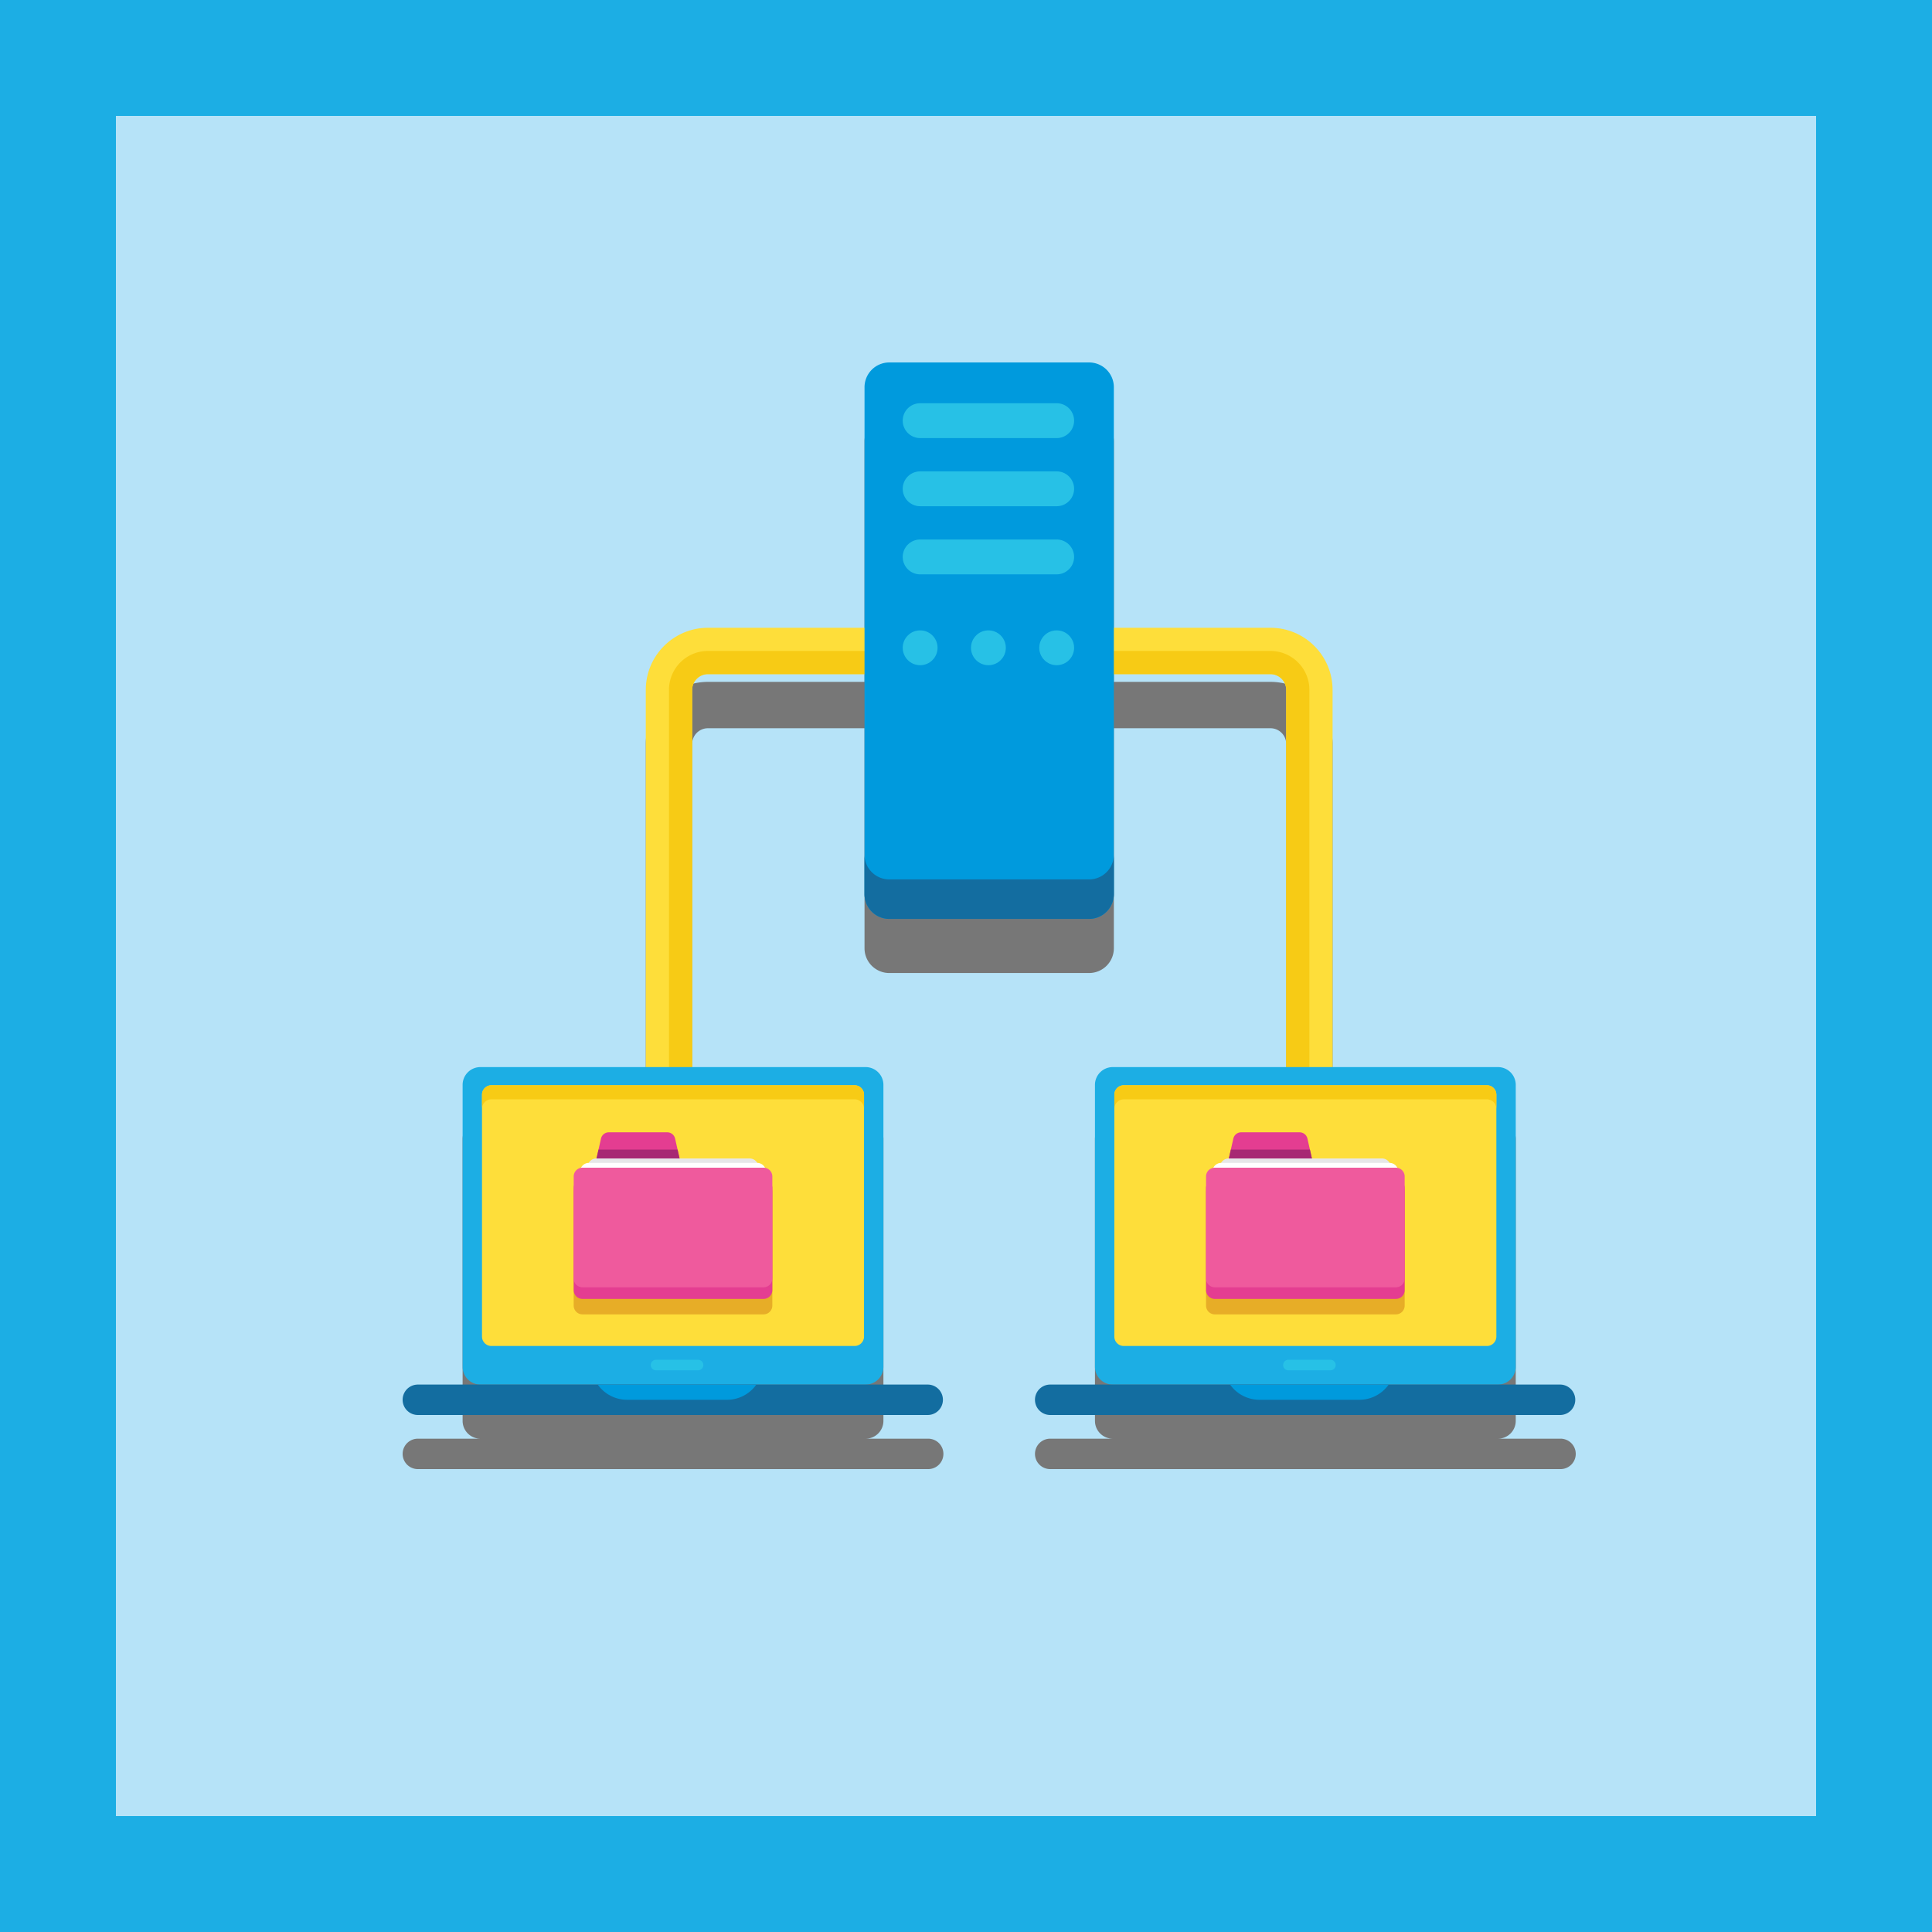 <svg xmlns="http://www.w3.org/2000/svg" id="Layer_1" x="0" y="0" version="1.1" viewBox="0 0 250 250" xml:space="preserve">
  <defs/>
  <style>
    .st0{fill:#777777}.st2{fill:#fede3a}.st3{fill:#f7cb15}.st4{fill:#009add}.st5{fill:#136da0}.st6{fill:#27c1e6}.st7{fill:#1caee4}.st8{fill:#e7ad27}.st9{fill:#e43d91}.st10{fill:#a72973}.st11{fill:#e6e7e8}.st12{fill:#fff}.st13{fill:#ef5a9d}
  </style>
  <switch>
    <g>
      <rect width="250" height="250" fill="#1caee4"/>
      <rect x="15" y="15" width="220" height="220" fill="#b6e3f8"/>
      <g>
        <path d="M201.932 186.164h-8.098a2.304 2.304 0 002.304-2.304v-36.475a2.304 2.304 0 00-2.304-2.304h-21.399V96.274c0-4.434-3.607-8.04-8.04-8.04h-20.263V57.107a3.206 3.206 0 00-3.206-3.206h-25.851a3.206 3.206 0 00-3.206 3.206v31.127H91.604c-4.433 0-8.04 3.607-8.04 8.04v48.808H62.166a2.304 2.304 0 00-2.304 2.304v36.475a2.304 2.304 0 002.304 2.304h-8.097a1.968 1.968 0 100 3.936h66.039a1.968 1.968 0 100-3.936h-8.098a2.304 2.304 0 002.304-2.304v-36.475a2.304 2.304 0 00-2.304-2.304H89.565V96.274c0-1.125.915-2.04 2.04-2.04h20.264v28.469a3.195 3.195 0 001.414 2.658 3.191 3.191 0 001.793.548h25.851a3.207 3.207 0 003.206-3.206V94.234h20.263c1.125 0 2.04.915 2.04 2.04v48.808h-22.444a2.304 2.304 0 00-2.304 2.304v36.475a2.304 2.304 0 002.304 2.304h-8.098a1.968 1.968 0 100 3.936h66.039a1.968 1.968 0 10-.001-3.937z" class="st0"/>
        <path d="M172.435 153.583h-6v-64.31c0-1.125-.915-2.04-2.04-2.04H91.604c-1.124 0-2.04.915-2.04 2.04v64.31h-6v-64.31c0-4.434 3.607-8.04 8.04-8.04h72.791c4.433 0 8.04 3.606 8.04 8.04v64.31z" class="st2"/>
        <path d="M169.435 153.583v-64.31a5.04 5.04 0 00-5.04-5.04h-72.79a5.04 5.04 0 00-5.04 5.04v64.31h3v-64.31c0-1.125.915-2.04 2.04-2.04h72.791c1.125 0 2.04.915 2.04 2.04v64.31h2.999z" class="st3"/>
        <path d="M115.075 118.909h25.851a3.206 3.206 0 003.206-3.206V50.107a3.206 3.206 0 00-3.206-3.206h-25.851a3.206 3.206 0 00-3.206 3.206v65.595a3.206 3.206 0 003.206 3.207z" class="st4"/>
        <path d="M140.925 113.795h-25.851a3.206 3.206 0 01-3.206-3.206v5.114a3.206 3.206 0 003.206 3.206h25.851a3.206 3.206 0 003.206-3.206v-5.114a3.206 3.206 0 01-3.206 3.206z" class="st5"/>
        <path d="M136.734 56.687h-17.668a2.254 2.254 0 110-4.508h17.668a2.254 2.254 0 010 4.508zM136.734 65.504h-17.668a2.254 2.254 0 110-4.508h17.668a2.254 2.254 0 010 4.508zM136.734 74.321h-17.668a2.254 2.254 0 110-4.508h17.668a2.254 2.254 0 110 4.508z" class="st6"/>
        <circle cx="119.066" cy="83.823" r="2.254" class="st6"/>
        <circle cx="136.734" cy="83.823" r="2.254" class="st6"/>
        <circle cx="127.9" cy="83.823" r="2.254" class="st6"/>
        <g>
          <path d="M112.009 179.164H62.166a2.304 2.304 0 01-2.304-2.304v-36.475a2.304 2.304 0 012.304-2.304h49.844a2.304 2.304 0 012.304 2.304v36.475a2.305 2.305 0 01-2.305 2.304z" class="st7"/>
          <path d="M110.585 174.17H63.59a1.218 1.218 0 01-1.218-1.218V141.65c0-.673.545-1.218 1.218-1.218h46.996c.673 0 1.218.545 1.218 1.218v31.302a1.22 1.22 0 01-1.219 1.218z" class="st2"/>
          <path d="M110.585 140.432H63.59c-.673 0-1.218.545-1.218 1.218v1.82c0-.673.545-1.218 1.218-1.218h46.996c.673 0 1.218.545 1.218 1.218v-1.82a1.22 1.22 0 00-1.219-1.218z" class="st3"/>
          <path d="M120.107 183.099H54.068a1.968 1.968 0 110-3.936h66.039a1.969 1.969 0 010 3.936z" class="st5"/>
          <path d="M77.346 179.164a4.661 4.661 0 003.797 1.968h12.932a4.657 4.657 0 003.797-1.968H77.346z" class="st4"/>
          <path d="M90.329 177.316h-5.437a.682.682 0 110-1.364h5.437a.682.682 0 010 1.364z" class="st6"/>
          <g>
            <path d="M98.999 153.139a1.133 1.133 0 00-1.025-.662h-.004a1.12 1.12 0 00-.964-.57h-9.069l-.261-1.158-.32-1.42a1.037 1.037 0 00-1.011-.809h-7.566c-.485 0-.904.336-1.011.809l-.581 2.577h-.018a1.12 1.12 0 00-.964.57h-.004c-.456 0-.844.273-1.025.662-.531.096-.941.539-.941 1.097v14.707c0 .628.509 1.137 1.137 1.137h23.43c.628 0 1.136-.509 1.136-1.137v-14.707c.001-.557-.409-1-.939-1.096z" class="st8"/>
          </g>
          <g>
            <path d="M98.803 168.08h-23.43a1.137 1.137 0 01-1.137-1.137v-13.204c0-.628.509-1.137 1.137-1.137h23.43c.628 0 1.137.509 1.137 1.137v13.204a1.138 1.138 0 01-1.137 1.137zM86.345 146.522h-7.566c-.485 0-.904.336-1.011.809l-.647 2.871h10.882l-.647-2.871a1.036 1.036 0 00-1.011-.809z" class="st9"/>
            <path d="M77.448 148.751l-.327 1.451h10.882l-.327-1.451z" class="st10"/>
            <path d="M97.006 165.385H77.169a1.137 1.137 0 01-1.137-1.137v-13.204c0-.628.509-1.137 1.137-1.137h19.837c.628 0 1.137.509 1.137 1.137v13.204c0 .628-.509 1.137-1.137 1.137z" class="st11"/>
            <path d="M97.973 165.955H76.202a1.137 1.137 0 01-1.137-1.137v-13.204c0-.628.509-1.137 1.137-1.137h21.772c.628 0 1.137.509 1.137 1.137v13.204a1.138 1.138 0 01-1.138 1.137z" class="st12"/>
            <path d="M98.803 166.577h-23.43a1.137 1.137 0 01-1.137-1.137v-13.204c0-.628.509-1.137 1.137-1.137h23.43c.628 0 1.137.509 1.137 1.137v13.204a1.138 1.138 0 01-1.137 1.137z" class="st13"/>
          </g>
        </g>
        <g>
          <path d="M193.834 179.164H143.99a2.304 2.304 0 01-2.304-2.304v-36.475a2.304 2.304 0 012.304-2.304h49.844a2.304 2.304 0 012.304 2.304v36.475a2.303 2.303 0 01-2.304 2.304z" class="st7"/>
          <path d="M192.41 174.17h-46.996a1.218 1.218 0 01-1.218-1.218V141.65c0-.673.545-1.218 1.218-1.218h46.996c.673 0 1.218.545 1.218 1.218v31.302c0 .673-.545 1.218-1.218 1.218z" class="st2"/>
          <path d="M192.41 140.432h-46.996c-.673 0-1.218.545-1.218 1.218v1.82c0-.673.545-1.218 1.218-1.218h46.996c.673 0 1.218.545 1.218 1.218v-1.82c0-.673-.545-1.218-1.218-1.218z" class="st3"/>
          <path d="M201.932 183.099h-66.039a1.968 1.968 0 110-3.936h66.039a1.969 1.969 0 010 3.936z" class="st5"/>
          <path d="M159.171 179.164a4.661 4.661 0 003.797 1.968H175.9a4.66 4.66 0 003.798-1.968h-20.527z" class="st4"/>
          <path d="M172.154 177.316h-5.437a.682.682 0 110-1.364h5.437a.682.682 0 010 1.364z" class="st6"/>
          <g>
            <path d="M180.824 153.139a1.133 1.133 0 00-1.025-.662h-.004a1.12 1.12 0 00-.964-.57h-9.069l-.261-1.158-.32-1.42a1.036 1.036 0 00-1.011-.809h-7.566c-.485 0-.904.336-1.011.809l-.32 1.42-.261 1.158h-.018a1.12 1.12 0 00-.964.57h-.004a1.13 1.13 0 00-1.025.662c-.531.096-.94.539-.94 1.097v14.707c0 .628.509 1.137 1.136 1.137h23.43c.628 0 1.137-.509 1.137-1.137v-14.707c0-.558-.41-1.001-.94-1.097z" class="st8"/>
            <path d="M180.627 168.08h-23.43a1.137 1.137 0 01-1.137-1.137v-13.204c0-.628.509-1.137 1.137-1.137h23.43c.628 0 1.137.509 1.137 1.137v13.204c0 .628-.509 1.137-1.137 1.137zM168.17 146.522h-7.566c-.485 0-.904.336-1.011.809l-.647 2.871h10.882l-.647-2.871a1.037 1.037 0 00-1.011-.809z" class="st9"/>
            <path d="M159.273 148.751l-.328 1.451h10.883l-.327-1.451z" class="st10"/>
            <path d="M178.831 165.385h-19.837a1.137 1.137 0 01-1.137-1.137v-13.204c0-.628.509-1.137 1.137-1.137h19.837c.628 0 1.137.509 1.137 1.137v13.204c0 .628-.509 1.137-1.137 1.137z" class="st11"/>
            <path d="M179.798 165.955h-21.772a1.137 1.137 0 01-1.137-1.137v-13.204c0-.628.509-1.137 1.137-1.137h21.772c.628 0 1.137.509 1.137 1.137v13.204c0 .628-.509 1.137-1.137 1.137z" class="st12"/>
            <path d="M180.627 166.577h-23.43a1.137 1.137 0 01-1.137-1.137v-13.204c0-.628.509-1.137 1.137-1.137h23.43c.628 0 1.137.509 1.137 1.137v13.204c0 .628-.509 1.137-1.137 1.137z" class="st13"/>
          </g>
        </g>
      </g>
    </g>
  </switch>
</svg>
